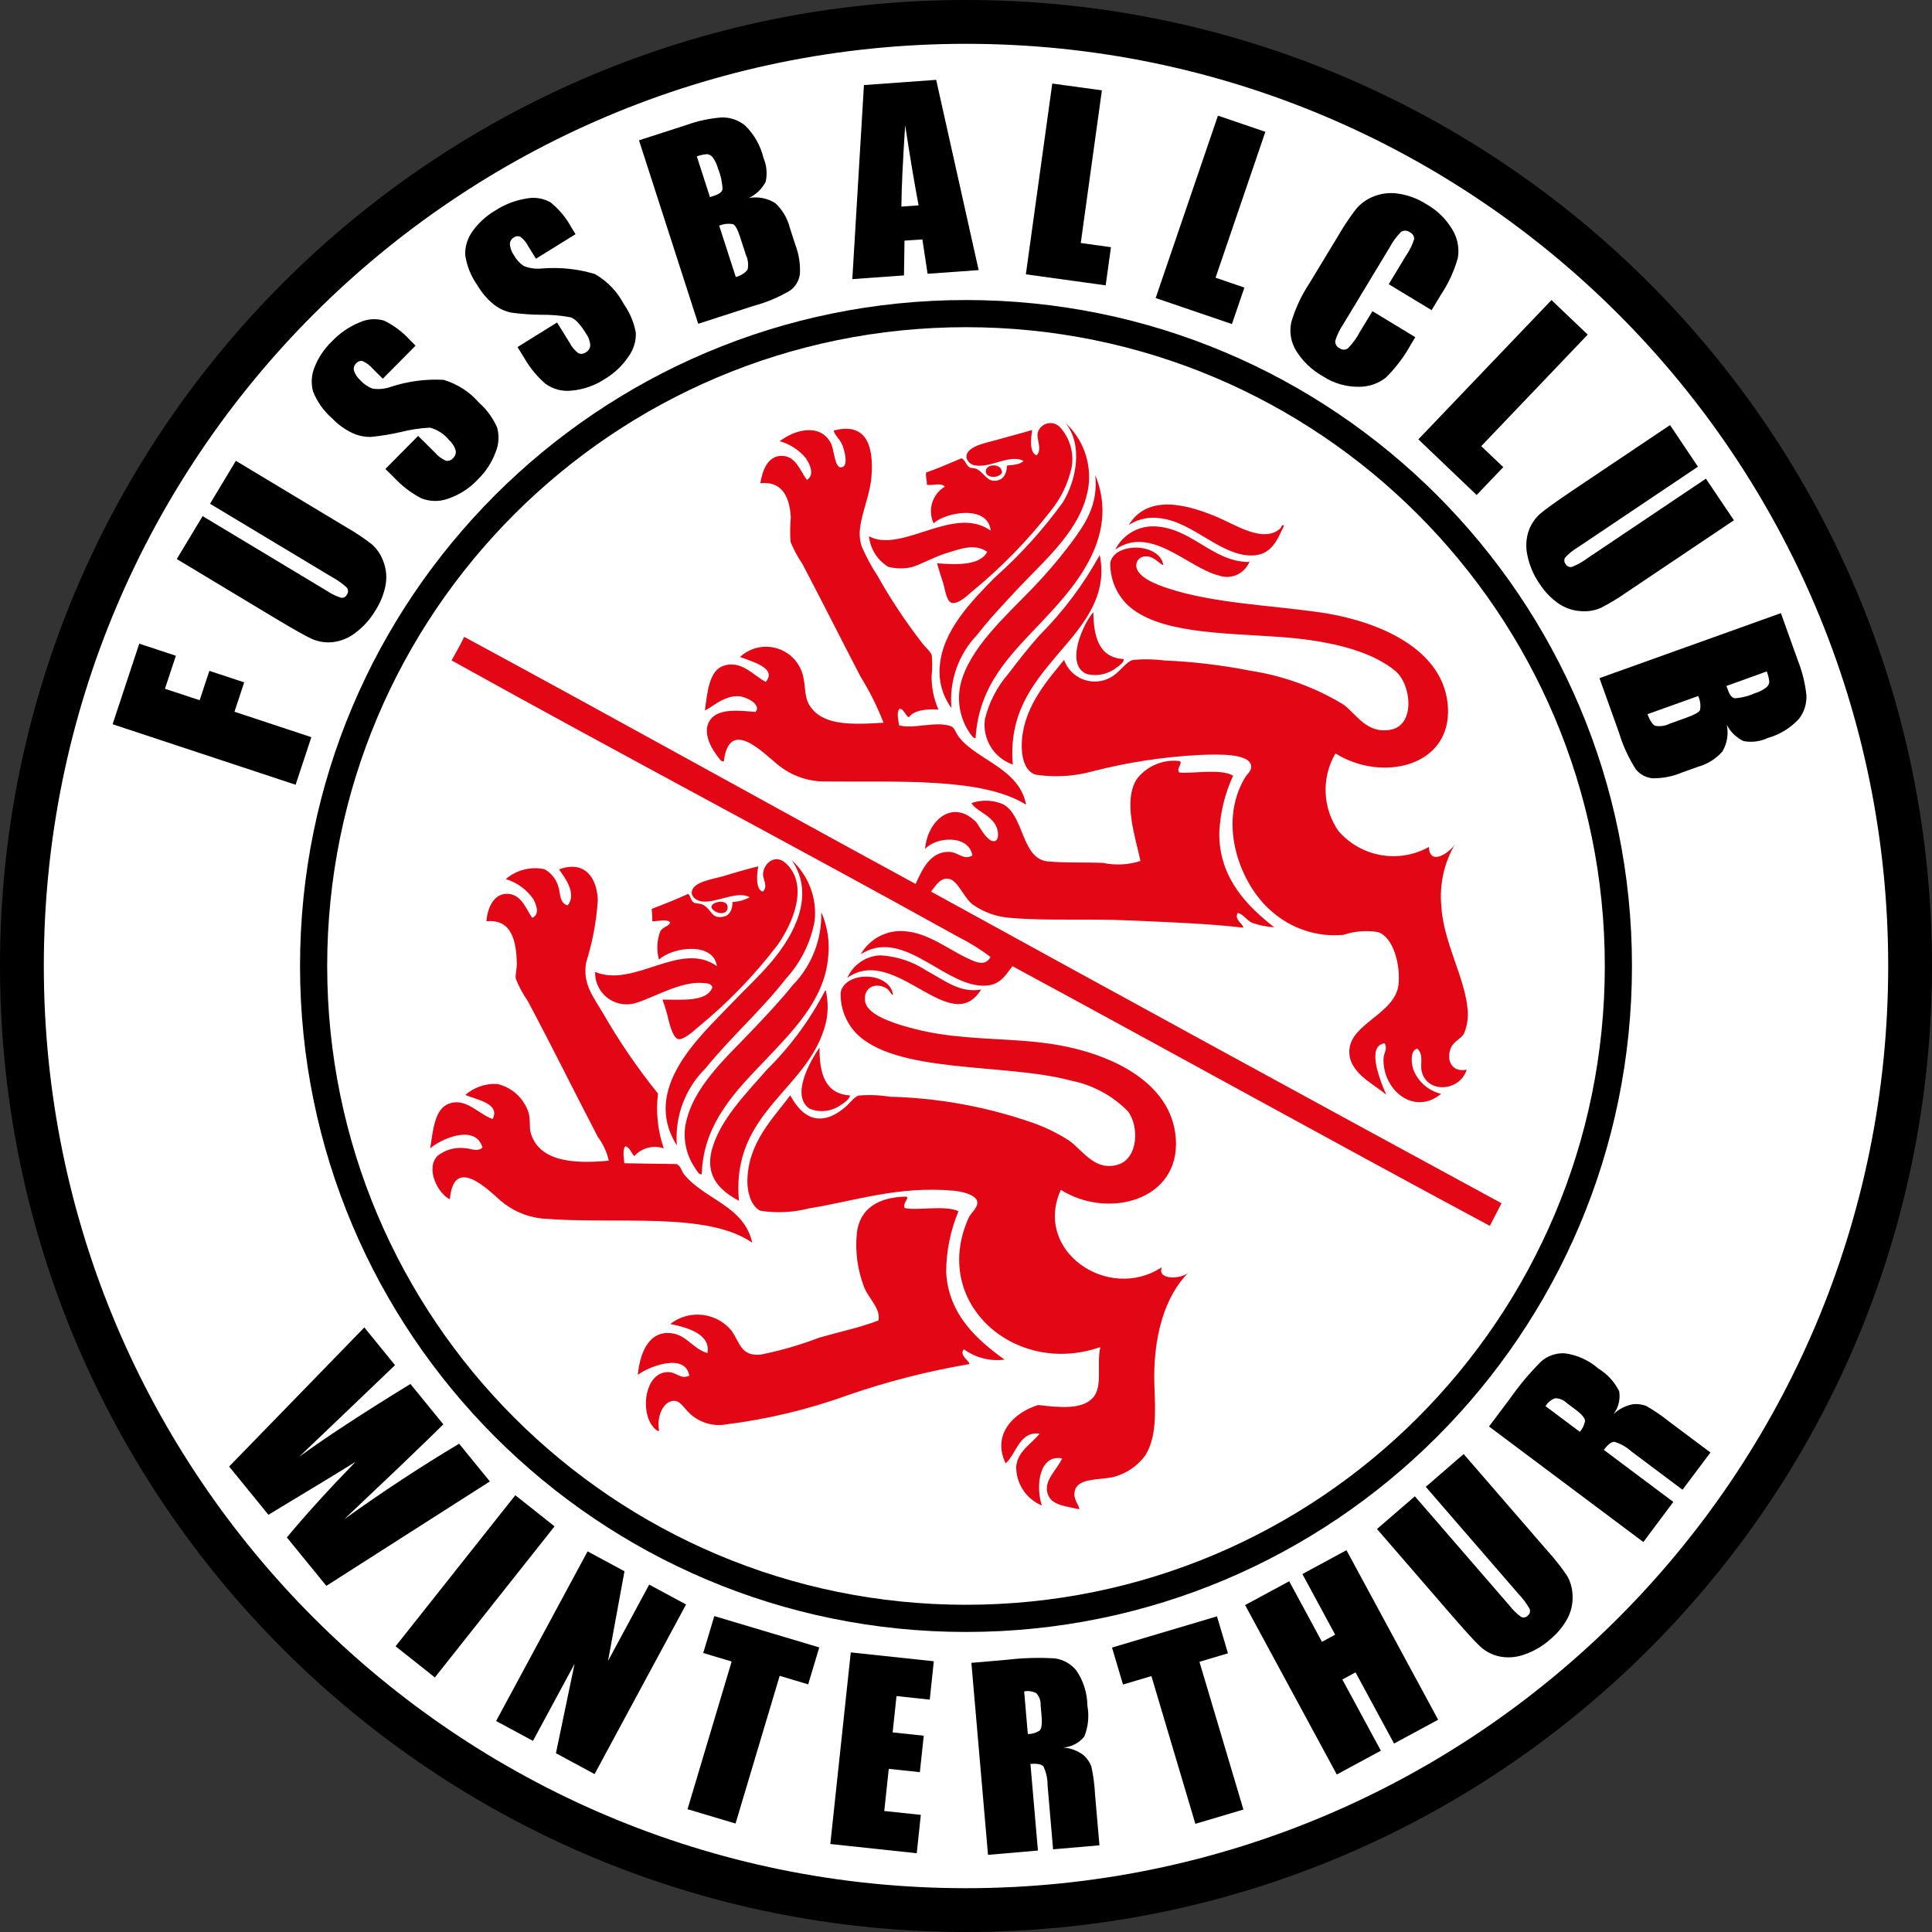 <?xml version="1.0" encoding="UTF-8"?>
<svg id="Calque_2" data-name="Calque 2" xmlns="http://www.w3.org/2000/svg" viewBox="0 0 12475.75 12475.75">
  <rect x="0" y="0" width="12475.75" height="12475.75" fill="#333333" stroke="none"/>
  <defs>
    <style>
      .cls-1, .cls-2, .cls-3, .cls-4 {
        stroke-width: 0px;
      }

      .cls-1, .cls-4 {
        fill: #000;
      }

      .cls-2 {
        fill: #e30614;
      }

      .cls-2, .cls-3, .cls-4 {
        fill-rule: evenodd;
      }

      .cls-3 {
        fill: #fff;
      }
    </style>
  </defs>
  <g id="Calque_2-2" data-name="Calque 2">
    <g>
      <g id="Gruppe_27726" data-name="Gruppe 27726">
        <path id="Pfad_27721" data-name="Pfad 27721" class="cls-3" d="M6237.93,12324.38c-3361.51,0-6086.55-2725.04-6086.55-6086.55h0c.06-3361.45,2725.1-6086.4,6086.55-6086.34h0c3361.34-.06,6086.29,2724.8,6086.34,6086.14v.21c.06,3361.45-2724.89,6086.49-6086.34,6086.55"/>
      </g>
      <g>
        <g id="Gruppe_27729" data-name="Gruppe 27729">
          <path id="Pfad_27724" data-name="Pfad 27724" class="cls-2" d="M5611.36,3463.21c8.51,81.25,54.27,153.93,123.85,196.73,50.06,12.99,102.51,13.78,152.94,2.29,69.95-22.21,146.89-67.66,227.9-91.85,81.01-24.19,177.75-64.12,258.45-6.99-44.52,88.82-198.08,84.13-323.19,74.02,11.47,43.79,24.71,83.4,40.66,132.61,8.13,25.44,18.77,111.13,51.4,122.08,38.47,13.03,95.5-38.57,132.51-71.73,188.35-153.81,358.8-328.31,508.13-520.23,66.95-82.29,113.6-179.18,136.16-282.84,15.97-93.53-12.03-189.21-75.9-259.38-32.93-33.76-86.98-34.43-120.74-1.51-10.31,10.05-17.9,22.55-22.09,36.33-10.43,46.18,31.28,106.96-7.4,147.62-48.17-17.51-37.01-108.42-29.19-163.68-76.31,23.04-142.52,39.1-232.9,65.05-62.55,18.14-198.08,39.93-190.89,113.95,5.85,22.91,23.44,40.97,46.18,47.44,104.25,26.38,228.32-74.33,322.25-26.9-21.79,23.67-65.26,25.44-106.23,30.03-3.96,58.59-25.85,85.49-54.32,93.83-72.98,22.83-89.55-45.04-140.33-70.58-18.24-8.97-38.89-6.05-47.85-11.16-22.94-13.97-30.03-52.13-52.13-58.8-75.79,31.28-148.77,64.43-228,91.53-4.48,32.32,6.36,49.83,4.38,79.44,46.29,6.36,90.6-15.85,115.72,12.09-80.79,49.12-111.73,151.14-71.83,236.86,71.41-69.75,350.29-125.1,368.54,47.33-237.91-170.14-574.13,149.92-786.07,36.38"/>
        </g>
        <g id="Gruppe_27730" data-name="Gruppe 27730">
          <path id="Pfad_27725" data-name="Pfad 27725" class="cls-2" d="M4878.87,4597.59c-100.71-9.17-235.3-25.54-290.97,48.37-55.67,73.92,1.46,177.75,33.99,222.06,17.1,23.56,35.55,55.05,52.13,48.06,35.86-284.93,250.21-57.24,347.58,20.85,86.83,72.19,196.62,110.95,309.53,109.26,451.42,5.84,1008.76-29.5,1294.94,150.23-43.06-232.38-315.68-287.95-431.19-433.49-26.69-33.26-28.46-64.64-57.03-74.44-97.69-33.05-236.76,20.85-332.26-4.48-3.44-32.94-17.93-80.48,1.36-105.5,27.73-8.44,36.91,42.64,62.55,53.27,31.28-47.64,123.23-55.25,190.58-49.31-30.11-68.39-45.26-142.44-44.41-217.16,4.75-43.88,5.2-88.12,1.36-132.09-6.05-25.23-41.7-52.86-61.93-80.07-107.03-137.9-203.66-283.56-289.1-435.78-39.88-60.52-74.21-124.51-102.59-191.2-11.95-39.35-15.05-80.87-9.07-121.56,12.93-100.29,64.01-213.09,72.98-325.69,16.16-200.48-33.67-354.46-243.64-298.58,5.42,31.28,37.32,49.62,56.51,95.5,7.71,17.51,48.17,144.7-12.51,141.79-37.74-1.15-42.43-116.45-61.09-153.25-65.16-130.32-227.9-95.39-331.63-15.22,65.08,18.2,123.2,55.54,166.81,107.17,22.62,32.32,64.43,107.59,8.76,142.83-46.71-63.39-71.83-157.53-166.81-155.44-83.4,2.61-118.85,85.8-134.28,177.23,150.96-17.51,190.47,105.09,197.14,218.93-4.61,52.73-5.24,105.74-1.88,158.57,20.57,50.42,46.4,98.54,77.04,143.56,129.69,246.66,251.46,489.89,375.11,727.28,58.62,94.37,108.35,193.98,148.56,297.54-208.51,13.24-396.16,19.7-478.11-112.39-34.93-55.15-22.83-120-44.31-201.11-38.32-130.61-175.27-205.42-305.87-167.1-36.85,10.81-70.66,30.08-98.73,56.28,71,27.42,244.06,71.1,166.18,160.86-79.13-41.7-158.36-142.83-272.73-104.25-91.85,31.28-104.25,167.54-119.79,288.37,34.51-11.47,119.79-96.85,217.27-91.85,47.75,2.5,150.54,53.17,109.47,102.06"/>
        </g>
        <g id="Gruppe_27731" data-name="Gruppe 27731">
          <path id="Pfad_27726" data-name="Pfad 27726" class="cls-2" d="M6470.83,3053.28c-1.36-65.78-103.32-58.8-105.09-11.78-1.77,47.02,81.42,49.31,105.09,11.78"/>
        </g>
        <g id="Gruppe_27732" data-name="Gruppe 27732">
          <path id="Pfad_27727" data-name="Pfad 27727" class="cls-2" d="M6907.55,3518.05c-76.33,100.49-158.59,196.33-246.35,287.01-178.38,183.8-397.1,380.53-456.32,604.67-25.88,102.16-10.48,210.4,42.85,301.29,12.82,20.85,39.3,64.74,52.13,53.38,21.58-338.51,218.52-528.98,411.18-732.38,200.17-212.37,531.07-552.55,361.24-965.18,21.58,196.52-67.77,321.94-164.72,451.21"/>
        </g>
        <g id="Gruppe_27733" data-name="Gruppe 27733">
          <path id="Pfad_27728" data-name="Pfad 27728" class="cls-2" d="M7101.46,3584.04c-105.36,191.36-237.26,366.86-391.79,521.27-66.62,75.48-130.94,156.38-198.08,245.31-73.31,84.31-125.3,184.99-151.59,293.58-17.41,128.05,58,250.58,180.15,292.74-27.52-325.48,126.15-516.58,278.57-697.98,143.56-170.46,342.47-370.41,282.74-654.92"/>
        </g>
        <g id="Gruppe_27734" data-name="Gruppe 27734">
          <path id="Pfad_27729" data-name="Pfad 27729" class="cls-2" d="M7017.43,4352.6c66.14,16.47,136.19,1.88,190.26-39.62,23.25-15.95,53.9-40.66,48.37-57.03-159.51-9.49-193.6-141.06-195.79-303.07-64.01,71.73-186.93,338.2-42.85,399.71"/>
        </g>
        <g id="Gruppe_27735" data-name="Gruppe 27735">
          <path id="Pfad_27730" data-name="Pfad 27730" class="cls-2" d="M4278.27,6455.82c16.48,44.79,29.96,90.62,40.35,137.2,7.71,27.42,27.84,109.99,61.72,117.18,32.11,6.36,95.6-49.31,127.29-77.25,191.24-156.24,363.53-334.34,513.35-530.65,94.77-133.13,206.42-384.59,54.84-526.69-72.98-68.18-147.94,3.96-148.77,71.52,0,31.28,34.4,78.71-1.46,110.61-48.06-14.49-38.47-109.99-29.19-163.26-78.19,18.56-145.96,39.62-233.22,65.16-64.43,18.45-199.44,36.38-196.21,108.01,1.36,27.63,35.03,49.83,67.45,53.69,93.83,10.43,228-72.98,306.51-27.31-34.3,18.29-72.21,28.79-111.03,30.76.83,51.5-20.85,86.22-54,93.83-84.03,18.87-75.58-41.7-135.53-75.79-23.25-12.51-48.79-5.21-62.55-16.37-22.1-17.72-19.91-53.17-36.28-53.17-75.38,34.51-154.3,65.58-233.42,96.23,2.89,26.45,4.28,53.04,4.17,79.65,35.03,1.15,92.06-16.99,115.93,6.99-13.66,30.44-45.14,26.17-64.01,56.71-22.6,58.91-25.67,123.53-8.76,184.32,82.46-80.59,351.34-119.58,373.85,41.7-234.88-168.68-532.63,143.35-786.39,37.22-3.23,112.46,85.31,206.25,197.77,209.48,24.92.72,49.76-3.15,73.29-11.4,126.98-41.7,292.43-142.41,434.22-125.83,14.7,1.77,43.68.73,52.13,27-35.03,98.94-209.13,77.77-322.67,79.96"/>
        </g>
        <g id="Gruppe_27736" data-name="Gruppe 27736">
          <path id="Pfad_27731" data-name="Pfad 27731" class="cls-2" d="M4415.47,7580.4c-16.58-20.85-17.41-50.04-46.5-63.7-112.49-1.77-224.77-2.71-337.37-5.11-2.5-30.13-13.76-88.82,6.78-109.78,31.28,9.7,37.01,43.37,57.34,63.91,47.76-53.28,122.62-73.08,190.47-50.35-39.03-113.5-51.79-234.38-37.32-353.53-132.3-164.12-251.44-338.42-356.34-521.27-56.19-96.96-134.7-187.66-106.55-328.92,40.74-129.66,65.69-263.76,74.33-399.4-5.42-145.96-86.11-259.38-250.21-198.08,26.27,39.2,121.04,154.3,55.05,232.49-55.46-15.53-45.14-85.07-61.51-127.4-14.71-45.47-46.22-83.62-88.09-106.65-88.61-18.74-180.88,4.98-249.48,64.12,72.13,21.6,134.79,67.03,177.75,128.86,16.26,30.65,46.5,98.52-7.3,121.35-43.79-64.74-72.98-157.74-166.81-155.13-77.67,1.88-121.14,82.78-128.75,177.23,168.37-16.26,192.56,136.47,196.52,271.69,1.04,32.21-11.16,69.64-6.78,99.98,20.14,50.59,46.1,98.66,77.36,143.24,159.51,299.63,302.02,588.93,452.25,877.19,34.17,45.74,58.39,98.12,71.1,153.77-243.64,23.98-449.23-1.04-503.34-175.67-12.2-39.2-1.15-79.65-13.97-131.99-29.83-94.09-107.12-165.44-203.3-187.66-75.35-4.12-149.33,21.4-206.11,71.1,72.98,31.28,227.9,55.05,176.61,155.44-94.56-32.94-172.23-140.22-283.26-99.04-91.53,34.82-101.13,167.64-120.2,288.78,59.11-55.46,291.29-164.41,337.78-5.94-31.9,31.28-78.5,5.21-115.83,3.96-62.5-6.9-125.22,11.04-174.63,49.94-80.69,84.03,4.9,247.29,80.07,280.23,23.25-278.77,235.41-72.98,321.94,4.69,76.13,67.24,171.3,109.11,272.31,119.79,471.44,40.45,1064.75-48.58,1357.91,156.38-52.13-239.78-312.24-279.5-441.93-444.02"/>
        </g>
        <g id="Gruppe_27737" data-name="Gruppe 27737">
          <path id="Pfad_27732" data-name="Pfad 27732" class="cls-2" d="M4697.99,5865.74c6.57-41.7-40.45-49.62-73.6-37.74-93.93,32.94,61.41,112.18,73.6,37.74"/>
        </g>
        <g id="Gruppe_27738" data-name="Gruppe 27738">
          <path id="Pfad_27733" data-name="Pfad 27733" class="cls-2" d="M4531.71,7582.38c7.92-339.14,243.33-560.16,410.97-737.39,170.98-181.61,379.69-385.74,404.51-658.78,12.31-100.92-2.89-203.3-44-296.29,5.09,175.96-61.65,346.42-184.84,472.17-77.67,97.58-165.76,189.95-251.98,281.49-173.48,183.49-397.21,376.46-440.99,626.46-14.35,96.53,8.77,194.9,64.64,274.92,9.7,14.39,23.04,42.64,41.7,37.43"/>
        </g>
        <g id="Gruppe_27739" data-name="Gruppe 27739">
          <path id="Pfad_27734" data-name="Pfad 27734" class="cls-2" d="M5333.73,6401.71c0-3.34-.73-6.26-5.21-5.42-97.85,188.99-224.86,361.38-376.36,510.84-139.28,159.2-303.8,325.38-355.3,517.52-47.02,180.15,63.91,269.08,174.94,329.65-53.8-588.3,464.97-718.21,564.22-1162.64,12.04-62.82,11.26-127.44-2.29-189.95"/>
        </g>
        <g id="Gruppe_27740" data-name="Gruppe 27740">
          <path id="Pfad_27735" data-name="Pfad 27735" class="cls-2" d="M5228.02,7159.43c66.54,26.93,142.21,18.13,200.79-23.35,28.88-18.14,62.55-45.98,59.11-62.55-160.55-10.32-196.94-141.68-196-309.01-54.32,78.82-190.47,309.43-63.91,394.91"/>
        </g>
        <g id="Gruppe_27741" data-name="Gruppe 27741">
          <path id="Pfad_27736" data-name="Pfad 27736" class="cls-2" d="M4688.72,9198.01c268.92-33.65,533.24-97.22,788.06-189.53,255.06-88.13,516.97-155.01,783.05-199.96,1.15-20.85-69.95-58.38-35.45-95.5,75.8,54.88,169.7,78.75,262.51,66.72-168.27-121.25-362.18-285.97-376.98-563.7.23-135.45,27.22-269.52,79.44-394.5-87.26-41.7-266.06-1.88-347.79-20.85-13.24-36.59,33.05-63.18,11.47-73.71-186.41,2.92-300.98,80.8-319.75,233.22-12.5,120.2,3.87,241.65,47.75,354.25,33.57,78.4,105.5,133.86,91.85,212.16-117.7,45.56-249.17,72.98-381.26,110.61-123.48,47.54-250.78,84.48-380.53,110.4-126.98,10.43-131.36-74.75-187.66-155.55-98.6-118.67-273.68-137.47-395.23-42.43,113.95,23.04,262.82,66.31,239.78,187.66-102.48-29.3-139.7-133.03-261.47-129.59s-174.63,132.92-188.07,271.16c59.84-50.56,308.38-148.98,332.26,4.8-60.99,27.31-80.69-28.77-147.62-23.04-119.27,9.9-158.88,187.66-114.68,303.9,12.3,32.53,48.06,81.11,67.97,75.06-18.87-94.87,29.3-199.54,102.59-193.5,33.57,2.19,62.55,49.62,83.4,69.54,63.13,67.28,155.87,98.28,246.77,82.46"/>
        </g>
        <g id="Gruppe_27742" data-name="Gruppe 27742">
          <path id="Pfad_27737" data-name="Pfad 27737" class="cls-2" d="M6863.66,3243.34c-128.16,176.98-275.22,339.47-438.6,484.57-155.55,157.21-336.32,344.04-356.13,569.23-10.12,97.9,16.69,196.06,75.17,275.23-15.74-173.87,44.43-346.05,165.03-472.27,83.4-107.07,176.61-205.28,262.41-297.23,185.78-197.98,418.06-389.28,457.47-662.74,19.31-151.82-35.49-303.67-147.31-408.15,112.07,142.41,69.64,367.29-18.04,511.37"/>
        </g>
        <g id="Gruppe_27743" data-name="Gruppe 27743">
          <path id="Pfad_27738" data-name="Pfad 27738" class="cls-2" d="M7294.33,3386.38c60.22-36.91,131.74-50.87,201.42-39.3,212.05,26.38,389.7,245.41,591.75,239.78,121.98-3.34,159.72-98,203.5-192.04-11.05-15.01-17.62,13.76-27,20.85-106.86,90.28-279.71-22.73-399.29-74.75-202.77-86.01-445.27-148.04-570.06,39.82-2.29,5.94-6.57,12.51,0,5.63"/>
        </g>
        <g id="Gruppe_27744" data-name="Gruppe 27744">
          <path id="Pfad_27739" data-name="Pfad 27739" class="cls-2" d="M7869.4,3715.92c81.1,29.71,170.92-11.94,200.63-93.04.53-1.44,1.03-2.88,1.52-4.33-1.04,5.84-5.63,8.13-10.43,10.43-236.55-1.46-375.42-233.84-625-230.09-99.53,3.35-189.27,60.81-233.95,149.81,229.36-160.24,467.79,117.39,667.22,167.22"/>
        </g>
        <g id="Gruppe_27745" data-name="Gruppe 27745">
          <path id="Pfad_27740" data-name="Pfad 27740" class="cls-2" d="M8238.98,4111.26c307.55,20.23,600.61,79.44,771.48,221.64,103.52,85.91,131.46,350.08-31.28,379.38-154.82,27.63-220.29-101.75-303.8-162.53-184.75-112.1-389.87-186.51-603.53-218.93-182.23-36.02-366.95-58.01-552.55-65.78-68.08-8.91-136.96-9.93-205.28-3.02-39.3,10.43-79.65,72.14-127.61,103.52-96.69,64.64-227.47,38.66-292.11-58.03-9.62-14.39-17.43-29.92-23.25-46.22-98.94,122.92-250.21,287.64-271.06,507.72-9.59,108.01,12.3,208.51,86.32,233.22,123.15,19.01,248.94,11.69,369.06-21.48,228.6-58.78,462.55-94.3,698.29-106.03,97.37-2.92,318.7-14.07,325.69,72.98,3.02,31.28-26.38,49.83-43.06,78.5-176.19,304.32-21.58,689.95,172.85,856.65,127.42,114.17,296.73,169.95,467.06,153.88,71.37-24.22,147.64-30.34,221.96-17.83,97.69,31.28,146.58,207.57,132.51,339.24-20.85,185.78-302.34,249.17-316.83,417.54-12.82,147.41,150.23,218.93,238.32,293.47-25.38-54.55-45.76-111.28-60.88-169.52-12.82-58.07-27.31-151.48,49.52-162.95,21.89,38.89-4.8,56.51-6.78,100.19-6.57,201.21,196.62,371.25,371.67,226.44-85.2-20.36-154.03-82.97-182.34-165.87-8.03-32.63-19.6-111.66,27.84-126.25,44.52,37.01,18.14,102.27,29.5,148.14,37.11,145.96,248.02,127.19,290.24-11.88-104.25,20.85-135.53-75.17-98-148.67,15.22-31.28,64.85-55.88,80.07-83.4,22.07-51.36,30.13-107.66,23.35-163.16-17.72-201.21-157.74-431.92-169.62-667.22-11.73-137.55,19.41-275.35,89.14-394.5-28.15,48.79-162.84,148.67-169.1,18.87-194.5,108.17-438.2,65.08-583.82-103.21-103.36-149.04-110.89-344.5-19.29-501.04,299.83,187.66,746.56,85.91,726.44-295.98-19.91-371.25-434.63-560.99-845.5-617.7-318.5-43.89-672.12-57.65-957.16-150.54-71.52-22.94-223.52-77.04-209.13-160.97,4.87-25.91,26.84-45.12,53.17-46.5,61.82-8.44,105.4,60.78,120.52,53.9-24.5-142.2-312.76-148.67-342.27-14.8-2.67,103.4,38.18,203.18,112.59,275.02,193.08,179.84,596.85,179.53,956.63,203.71"/>
        </g>
        <g id="Gruppe_27746" data-name="Gruppe 27746">
          <path id="Pfad_27741" data-name="Pfad 27741" class="cls-2" d="M6396.08,6179.24c-33.26,63.7-95.39,32.63-137.2,13.97-132.82-59.53-256.88-165.97-413.78-179.73-116.6-11.3-228.94,47.02-286.8,148.87,259.38-167.85,512.3,170.14,756.47,200.38,135.53,16.58,170.25-55.88,223.1-123.65,1030.03,556.82,2049.63,1122.92,3082.58,1676.92,25.23-48.37,50.04-97.58,75.58-145.96-1230.75-668.27-2458.76-1339.14-3684.02-2012.62,28.57-35.03,54.52-85.49,106.65-83.4,64.85,2.92,98.94,115.83,161.07,165.87,72.49,51.44,157.86,81.69,246.56,87.36,232.8,20.02,502.82,4.17,764.6,16.26,267.93,11.88,525.54,21.48,737.28,46.91,2.61-22.83-61.09-50.04-35.65-95.6,39.72,10.43,56.3,47.44,93.83,64.74,45.83,15.59,93.49,25.19,141.79,28.57-161.7-127.5-360.72-313.28-354.57-616.45,6.23-125.47,36.53-248.57,89.24-362.6-80.28-47.75-256.46-11.88-347.48-20.85-23.04-23.77,27.11-63.91.73-73.92-106.28-12.46-211.23,32.18-275.96,117.39-89.14,142.41-8.97,370.83,24.4,527.84-78.41,25.36-162.1,29.67-242.7,12.51-123.23-5.11-252.29,1.04-358.63-9.9-166.81-18.24-149.6-295.04-284.72-368.22-65.01-28.41-138.35-31.27-205.38-8.03,32.84,59.11,160.13,83.4,171.29,191.83,1.77,18.45-.83,46.6-16.68,52.13-48.89,20.64-111.45-109.15-124.58-121.66-154.71-155.44-316.1-4.07-329.44,174.1,71.73-80.59,282.32-93.83,305.36,41.7-56.71,34.72-92.16-23.25-152.73-23.04-119.37-.83-170.04,111.24-213.82,207.15-973.94-529.61-1938.39-1067.98-2915.04-1595.71-24.71,53.38-54,101.02-81.32,152.21,1083.62,602.59,2192.98,1186.41,3271.49,1785.24,73.24,36.8,143.02,80.1,208.51,129.38"/>
        </g>
        <g id="Gruppe_27747" data-name="Gruppe 27747">
          <path id="Pfad_27742" data-name="Pfad 27742" class="cls-2" d="M5076.02,6318.62c95.18-104.03,159.13-232.76,184.53-371.46,16.11-146.69-38.64-292.27-147.41-391.99,157.01,229.88,7.09,488.43-124.69,647.21-82.88,99.25-179.84,188.07-267.62,280.23-191.51,202.15-584.66,544.41-349.98,913.68-14.77-185.67,53.4-368.36,186.2-498.96,167.54-206.32,358.53-372.5,518.98-578.71"/>
        </g>
        <g id="Gruppe_27748" data-name="Gruppe 27748">
          <path id="Pfad_27743" data-name="Pfad 27743" class="cls-2" d="M6335.61,6389.83c-138.34,24.71-236.34-59.95-351.86-121.46-89.16-58.98-192.37-93.23-299.1-99.25-92.78,3.53-175.39,59.77-212.68,144.81,308.7-219.45,665.45,394.81,863.64,75.9"/>
        </g>
        <g id="Gruppe_27749" data-name="Gruppe 27749">
          <path id="Pfad_27744" data-name="Pfad 27744" class="cls-2" d="M7502.53,8182.68c-341.01,226.34-831.74-99.15-652.42-499.58,300.46,190.68,768.25,72.66,742.91-327.57-24.4-382.3-453.09-566.1-824.65-617.29-215.49-30.65-446-24.71-673.9-57.24-99.97-13.81-198.55-36.31-294.62-67.24-81.84-27-204.96-74.44-214.03-150.65-11.36-96.12,81.32-121.66,143.56-77.25,17.41,12.61,37.84,55.46,36.38,32.11-27.73-145.96-308.38-147.94-337.26-9.7-3.27,93.39,29.42,184.48,91.33,254.48,250.21,275.33,969.56,200.17,1392.52,314.53,141.5,27.28,271.33,97.03,372.19,199.96,72.14,97.37,65.26,300.56-62.55,342.27-147.21,47.33-226.02-84.86-314.64-152-86.31-55.74-179.72-99.61-277.73-130.42-285.23-95.23-583.04-147.48-883.66-155.03-66.18-10.84-133.45-13.43-200.27-7.71-28.88,7.3-56.92,48.9-85.38,72.46-28.42,25.63-60.77,46.53-95.81,61.93-132.82,50.67-210.59-44-261.89-135.53-105.5,144.39-277.11,305.67-276.38,560.05,0,72.46,28.98,164.41,87.05,185.78,105.54,15.73,213.16,9.95,316.41-16.99,291.49-46.6,570.16-145.43,929.84-112.91,46.18,4.48,149.19,23.98,151.79,76.31,1.56,33.05-45.14,73.6-54.11,93.83-252.61,549.94,294.62,1033.36,848,839.45-25.54,119.89,17.31,254.17-47.12,326.31-69.54,79.55-218.93,63.59-353.73,47.75-148.35,44.31-303.48,182.76-210.49,376.98,70.27-62.55,87.99-208.51,218.93-192.04-54,68.7-136.68,108.53-150.65,208.51-2.93,111.18,62.87,212.7,165.56,255.42-40.97-120.62-18.87-332.36,130.53-304.11-32.32,76.63-130.32,148.04-87.78,241.76,28.15,61.41,116.97,68.08,199.23,86.63-2.29-31.28-41.08-62.55-29.92-116.14,18.04-87.26,156.38-71.31,248.75-91.74,82.78-21.12,155.71-70.22,206.42-138.97,75.38-119.06,65.78-282.32,59.53-452.36-11.05-313.39,67.66-578.4,220.6-729.78-44.83,43.37-205.38,52.13-172.96-33.78"/>
        </g>
      </g>
      <g>
        <g>
          <g id="Gruppe_27727" data-name="Gruppe 27727">
            <path id="Pfad_27722" data-name="Pfad 27722" class="cls-4" d="M6237.93,12192.91c-3288.85,0-5954.98-2666.14-5954.98-5954.98h0c0-3288.85,2666.14-5954.98,5954.98-5954.98s5954.98,2666.14,5954.98,5954.98-2666.14,5954.98-5954.98,5954.98M6237.93,0C2792.82,0,0,2792.82,0,6237.93h0c.06,3445.07,2792.86,6237.82,6237.93,6237.82,3445.03-.06,6237.77-2792.79,6237.82-6237.82C12475.75,2792.86,9683,.06,6237.93,0"/>
          </g>
          <g id="Gruppe_27728" data-name="Gruppe 27728">
            <path id="Pfad_27723" data-name="Pfad 27723" class="cls-4" d="M6237.82,10362.73c-2278.14,0-4124.96-1846.77-4125.01-4124.91,0-2278.18,1846.83-4125.01,4125.01-4125.01,2278.18-.06,4125.06,1846.73,4125.12,4124.91v.1c-.06,2278.18-1846.94,4124.97-4125.12,4124.91M6237.82,1937.45c-2375.03,0-4300.37,1925.34-4300.37,4300.37h0c0,2375.05,1925.32,4300.42,4300.37,4300.47,2375.09,0,4300.47-1925.39,4300.47-4300.47S8612.96,1937.45,6237.93,1937.45h-.1"/>
          </g>
        </g>
        <g>
          <g id="Gruppe_27751" data-name="Gruppe 27751">
            <path id="Pfad_27746" data-name="Pfad 27746" class="cls-1" d="M727.17,4676.73l172.02-520.33,236.55,78.09-70.58,213.2,224.15,74.02,62.55-189.74,224.88,74.33-62.55,189.74,496.35,164.2-101.65,307.24-1181.72-390.74Z"/>
          </g>
          <g id="Gruppe_27773" data-name="Gruppe 27773">
            <g id="Gruppe_27752" data-name="Gruppe 27752">
              <path id="Pfad_27747" data-name="Pfad 27747" class="cls-1" d="M1523.05,2975.72l712.58,428.59c57.73,32.93,113.08,69.86,165.66,110.51,32.7,29.28,57.75,66.11,72.98,107.28,18.93,47.46,24.69,99.14,16.68,149.6-10.15,59-31.95,115.38-64.12,165.87-33.52,58.41-78.69,109.3-132.72,149.5-42.87,33.25-94.11,53.96-148.04,59.84-45.38,4.43-91.14-2.97-132.82-21.48-40.17-18.14-120.38-63.32-240.62-135.53l-631.05-379.9,166.81-277.21,799.63,481.03c28.96,19.65,60.55,35.13,93.83,45.98,15.24,2.84,30.51-4.84,37.32-18.77,11.11-13.7,11.11-33.32,0-47.02-29.2-26.79-61.67-49.77-96.64-68.39l-786.28-472.58,166.81-277.32Z"/>
            </g>
            <g id="Gruppe_27753" data-name="Gruppe 27753">
              <path id="Pfad_27748" data-name="Pfad 27748" class="cls-1" d="M2683.39,2232.08l-211.53,213.41-65.47-64.85c-18.08-21.42-40.83-38.4-66.51-49.62-14.9-2.49-30,3.15-39.62,14.8-13.28,12.15-18.77,30.63-14.28,48.06,7.82,23.79,21.9,45.04,40.76,61.51,21.54,23.97,48.44,42.51,78.5,54.11,39.82,5.95,80.49,2.02,118.43-11.47,109.87-36.3,225.59-51.61,341.12-45.14,88.44,26.25,167.51,77.26,227.9,147,50.19,44.29,90.2,98.92,117.29,160.13,14.88,52.83,11.5,109.15-9.59,159.82-24.77,67.05-64.36,127.63-115.83,177.23-52.47,56.22-118.11,98.5-190.99,123.02-56.24,20.62-118.12,19.65-173.69-2.71-64.82-33.81-123.42-78.4-173.27-131.88l-57.97-57.24,211.43-213.62,107.17,106.55c19.84,23.46,44.81,42.05,72.98,54.32,17.39,2.79,34.93-4.03,45.87-17.83,14.59-13.06,20.63-33.19,15.64-52.13-8.02-24.8-22.61-46.96-42.22-64.12-31.43-39.19-74.63-67.23-123.23-79.96-63.08,3.13-125.7,12.52-186.93,28.04-64.21,14.92-129.34,25.57-194.95,31.9-40.2.65-80.04-7.61-116.66-24.19-50.15-23.47-95.45-56.15-133.55-96.33-54.12-47.08-96.19-106.41-122.71-173.06-13.99-51.77-10.62-106.71,9.59-156.38,24.89-63.01,63.08-119.9,111.97-166.81,50.46-53.61,111.91-95.68,180.15-123.33,48.9-22.25,104.14-26.29,155.76-11.36,64.32,30.97,121.95,74.25,169.62,127.4l34.82,34.72Z"/>
            </g>
            <g id="Gruppe_27754" data-name="Gruppe 27754">
              <path id="Pfad_27749" data-name="Pfad 27749" class="cls-1" d="M3716.44,1512.21l-255.42,158.36-48.58-78.19c-12.48-25.23-30.69-47.19-53.17-64.12-13.88-5.69-29.74-3.63-41.7,5.42-15.77,8.76-25.36,25.55-24.92,43.58,1.91,24.93,10.52,48.89,24.92,69.33,15.49,28.26,37.37,52.5,63.91,70.79,37.3,15.02,77.72,20.64,117.7,16.37,115.4-9.65,231.58,2.52,342.47,35.86,79.98,45.98,145.11,113.93,187.66,195.79,38.33,54.67,64.4,116.98,76.42,182.65,2.21,54.88-14.22,108.89-46.6,153.25-39.62,59.57-92.14,109.45-153.67,145.96-64.19,42.43-137.92,68.22-214.55,75.06-59.55,6.83-119.51-8.78-168.16-43.79-55.27-47.77-101.95-104.64-138.03-168.16l-42.95-69.22,255.42-158.78,79.86,128.75c13.8,27.39,33.66,51.28,58.07,69.85,16.33,6.67,34.99,4.08,48.9-6.78,17.03-9.35,27.56-27.28,27.42-46.71-2.06-26-11.18-50.95-26.38-72.14-38.43-62.55-72.14-98.07-101.13-106.55-62.08-11.52-125.14-16.94-188.28-16.16-65.96-.47-131.82-5.31-197.14-14.49-39.21-8.67-76.02-25.9-107.8-50.46-43.38-34.63-79.9-77.06-107.69-125.1-41.65-58.39-68.78-125.86-79.13-196.83-1.6-53.72,14.52-106.47,45.87-150.13,38.79-55.27,89.08-101.51,147.42-135.53,61.53-40.45,131.04-67.19,203.82-78.4,52.79-10.34,107.55-1.39,154.3,25.23,55.47,45.03,101.5,100.59,135.43,163.47l25.75,41.81Z"/>
            </g>
            <g id="Gruppe_27755" data-name="Gruppe 27755">
              <path id="Pfad_27750" data-name="Pfad 27750" class="cls-1" d="M4644.2,1457.36l107.07,331.32c29.98-6.88,56.83-23.53,76.31-47.33,6.81-32.3,2.89-65.94-11.16-95.81l-35.76-110.4c-16.26-50.67-31.28-79.65-45.87-86.95-30.46-6.33-62.13-3.12-90.7,9.17M4499.6,1009.7l85.07,263.35c12.93-4.8,23.04-8.24,30.44-10.43,30.16-9.87,46.98-23.56,50.46-41.08-1.71-45.31-11.42-89.95-28.67-131.88-7-26.9-19.03-52.22-35.45-74.65-8.76-11.05-21.62-18.09-35.65-19.5-22.61,1.62-44.89,6.36-66.2,14.07M4126.27,906.07l307.13-99.25c73.4-26.47,150.08-42.78,227.9-48.48,54.9-1.05,108.35,17.63,150.65,52.65,58.1,56.94,99,129.09,118.02,208.2,20.96,48.92,25.93,103.22,14.18,155.13-23.89,45.47-61.8,82.03-108.11,104.25,59.06-10.71,119.98,1.2,170.66,33.36,46.09,42.9,78.69,98.29,93.83,159.4l35.45,109.68c22.77,59.57,32.82,123.24,29.5,186.93-4.83,42.76-27.28,81.56-61.93,107.07-74.51,44.48-154.87,78.34-238.74,100.61l-356.13,115.1-382.4-1184.64Z"/>
            </g>
            <g id="Gruppe_27756" data-name="Gruppe 27756">
              <path id="Pfad_27751" data-name="Pfad 27751" class="cls-1" d="M5931.84,1326.11c-26.55-139.35-55.5-311.93-86.84-517.72-15.57,239.92-23.67,415.17-24.29,525.75l111.13-8.03ZM6045.37,515.64l274.19,1228.53-329.86,23.67-33.47-221.75-115.51,7.71-3.34,224.56-333.61,24.08,75.06-1253.13,466.54-33.67Z"/>
            </g>
            <g id="Gruppe_27757" data-name="Gruppe 27757">
              <path id="Pfad_27752" data-name="Pfad 27752" class="cls-1" d="M7115.43,583.3l-136.47,985.93,194.95,27-34.09,246.46-515.43-71.31,170.56-1231.86,320.48,43.79Z"/>
            </g>
            <g id="Gruppe_27758" data-name="Gruppe 27758">
              <path id="Pfad_27753" data-name="Pfad 27753" class="cls-1" d="M8171,851.23l-321.62,942.04,186.2,63.7-80.38,235.61-492.6-168.06,402.21-1177.76,306.19,104.46Z"/>
            </g>
            <g id="Gruppe_27759" data-name="Gruppe 27759">
              <path id="Pfad_27754" data-name="Pfad 27754" class="cls-1" d="M9244.4,2002.82l-276.69-167.54,111.86-185.15c22.65-32.46,40.23-68.17,52.13-105.92,1.07-18.81-9.71-36.3-27-43.79-16.66-13.76-40.44-14.74-58.17-2.4-28.98,29.55-53.55,63.12-72.98,99.67l-298.69,494.58c-22.59,33.02-40.16,69.21-52.13,107.38-2.88,20.41,8.15,40.25,27,48.58,16.03,12.56,38.48,12.85,54.84.73,30.59-31.29,56.4-66.91,76.63-105.71l81.32-133.76,276.59,167.64-25.13,41.7c-44.17,80.89-99.79,154.98-165.14,219.98-50.45,39.16-112.76,59.9-176.61,58.8-81.06.52-160.49-22.79-228.42-67.04-71.12-39.46-131.01-96.41-174-165.45-34.12-55.37-45.34-121.86-31.28-185.36,26.39-88.63,65.74-172.88,116.76-250l188.28-310.89c33.84-58.28,71.31-114.37,112.18-167.95,30.45-36.63,69.69-64.93,114.05-82.26,50.59-20.21,105.66-26.5,159.51-18.24,63.01,9.3,123.38,31.67,177.23,65.68,72.17,39.78,132.22,98.36,173.79,169.52,32.38,54.52,44.21,118.82,33.36,181.3-23.6,83.36-60.03,162.53-108.01,234.68l-61.3,101.23Z"/>
            </g>
            <g id="Gruppe_27760" data-name="Gruppe 27760">
              <path id="Pfad_27755" data-name="Pfad 27755" class="cls-1" d="M10252.54,2160.66l-687.45,720.29,142.2,135.53-172.02,179.94-376.36-359.36,859.68-899.5,233.95,223.1Z"/>
            </g>
            <g id="Gruppe_27761" data-name="Gruppe 27761">
              <path id="Pfad_27756" data-name="Pfad 27756" class="cls-1" d="M11196.66,3359.58l-690.37,463.62c-54.3,38.14-111.15,72.52-170.14,102.9-40.38,17.1-84.33,24.07-128.02,20.33-51.09-2.94-100.43-19.62-142.83-48.27-49.08-34.13-90.96-77.6-123.23-127.92-38.67-55.24-65.56-117.84-79.02-183.9-11.87-52.94-8.91-108.14,8.55-159.51,15.42-42.93,41.58-81.2,76-111.13,33.5-28.7,108.53-82.22,225.08-160.55l611.45-410.24,180.26,268.66-774.82,520.23c-30.16,17.73-57.62,39.71-81.53,65.26-9.24,12.69-8.81,30,1.04,42.22,8.07,15.59,25.88,23.48,42.85,18.97,36.69-14.92,71.27-34.54,102.9-58.38l761.05-510.84,180.78,268.56Z"/>
            </g>
            <g id="Gruppe_27762" data-name="Gruppe 27762">
              <path id="Pfad_27757" data-name="Pfad 27757" class="cls-1" d="M11408.71,4335.82l-260.63,93.83c5.21,12.93,9.17,22.94,11.57,30.23,10.43,29.71,24.81,46.29,42.64,49.21,45.15-3.18,89.37-14.33,130.63-32.94,26.8-7.77,51.86-20.62,73.81-37.84,10.84-9.12,17.5-22.25,18.45-36.38-2.5-22.48-7.97-44.53-16.26-65.58M10965.95,4494.49l-327.88,117.39c16.99,42.54,33.36,67.35,49.83,74.85,32.49,5.87,66.01.89,95.39-14.18l109.26-39.2c50.04-17.83,78.71-34.09,85.38-48.48,5.35-30.64,1.21-62.18-11.88-90.39M11500.04,3959.36l108.84,303.9c28.91,72.49,47.71,148.62,55.88,226.23,2.67,54.81-14.3,108.78-47.85,152.21-54.94,59.76-125.56,102.89-203.82,124.48-48.29,22.57-102.48,29.28-154.82,19.18-46.29-22.39-84.1-59.14-107.8-104.78,12.54,58.7,2.61,119.97-27.84,171.71-41.5,47.27-95.82,81.49-156.38,98.52l-108.74,38.89c-58.67,24.67-121.83,36.88-185.47,35.86-42.96-3.48-82.54-24.67-109.26-58.49-46.69-73.2-83.06-152.48-108.11-235.61l-126.25-352.38,1171.61-419.73Z"/>
            </g>
            <g id="Gruppe_27763" data-name="Gruppe 27763">
              <path id="Pfad_27758" data-name="Pfad 27758" class="cls-1" d="M3163.17,9566.24l-1055.78,674.31-255.11-312.76c124.83-149.78,272.8-312.62,443.91-488.53-89.24,56.02-276.9,170.11-562.97,342.27l-253.65-311.51,873.13-898.25,198.08,243.64-314.33,300.77-304.53,290.87c175.91-128.02,415.38-284.72,718.41-470.08l212.37,260.53c-25.51,26.41-124.13,121.98-295.87,286.7l-344.66,326.63c245.21-176.05,492.7-338.79,742.5-488.22l198.5,243.64Z"/>
            </g>
            <g id="Gruppe_27764" data-name="Gruppe 27764">
              <path id="Pfad_27759" data-name="Pfad 27759" class="cls-1" d="M3581.02,9856.37l-772.83,975.5-253.75-201.11,773.04-975.4,253.55,201Z"/>
            </g>
            <g id="Gruppe_27765" data-name="Gruppe 27765">
              <path id="Pfad_27760" data-name="Pfad 27760" class="cls-1" d="M4430.17,10360.86l-590.7,1095.19-249.58-134.7,120.41-577.57-268.66,497.81-238.01-128.34,590.7-1095.4,238.22,128.44-106.34,579.23,265.85-493.12,238.12,128.44Z"/>
            </g>
            <g id="Gruppe_27766" data-name="Gruppe 27766">
              <path id="Pfad_27761" data-name="Pfad 27761" class="cls-1" d="M5290.26,10638.07l-71.52,238.53-184.01-54.94-285.03,953.71-310.05-92.58,284.93-953.71-183.49-54.94,71.52-238.43,677.65,202.36Z"/>
            </g>
            <g id="Gruppe_27767" data-name="Gruppe 27767">
              <path id="Pfad_27762" data-name="Pfad 27762" class="cls-1" d="M5493.76,10670.28l536.18,57.24-26.06,247.71-214.76-22.94-24.92,234.57,200.9,21.48-25.23,235.41-200.79-21.48-28.98,272.1,236.03,25.13-26.38,247.71-558.07-59.63,132.09-1237.29Z"/>
            </g>
            <g id="Gruppe_27768" data-name="Gruppe 27768">
              <path id="Pfad_27763" data-name="Pfad 27763" class="cls-1" d="M6613.45,10921.95l23.67,275.65c26.54.05,52.56-7.39,75.06-21.48,13.9-11.19,18.38-44.1,13.45-98.73l-5.94-68.18c1.26-27.83-8.73-55-27.73-75.38-24.07-12.73-51.74-16.92-78.5-11.88M6272.64,10737.73l228.32-19.7c103.01-12.29,206.91-15.36,310.47-9.17,54.98,7.26,105,35.6,139.49,79.02,45.45,66.83,70.08,145.62,70.79,226.44,12.29,66.52,5.64,135.16-19.18,198.08-33.25,42.24-82.83,68.42-136.47,72.04,48.91,3.51,95.64,21.67,134.07,52.13,20.65,19.45,36.74,43.24,47.12,69.64,13.02,60.15,21.04,121.28,23.98,182.76l28.46,327.04-299.42,25.85-35.55-412.64c.31-42.07-8.7-83.69-26.38-121.87-11.75-14.94-39.86-20.5-84.34-16.68l48.37,559.11-322.35,27.84-107.38-1239.89Z"/>
            </g>
            <g id="Gruppe_27769" data-name="Gruppe 27769">
              <path id="Pfad_27764" data-name="Pfad 27764" class="cls-1" d="M7858.55,10437.48l71,238.64-184.22,54.84,283.88,954.13-310.36,92.16-283.67-954.03-183.49,54.52-71-238.74,677.86-201.52Z"/>
            </g>
            <g id="Gruppe_27770" data-name="Gruppe 27770">
              <path id="Pfad_27765" data-name="Pfad 27765" class="cls-1" d="M8694.67,10010.25l592.06,1094.67-284.72,153.98-248.65-459.76-85.18,46.18,248.75,459.55-284.61,153.88-592.06-1094.04,284.61-153.98,211.64,391.16,85.18-46.18-211.64-391.47,284.61-153.98Z"/>
            </g>
            <g id="Gruppe_27771" data-name="Gruppe 27771">
              <path id="Pfad_27766" data-name="Pfad 27766" class="cls-1" d="M9451.45,9389.42l544.31,628.76c44.58,49.24,85.72,101.49,123.12,156.38,21.85,38.01,34.09,80.77,35.65,124.58,3.25,50.98-7.27,101.89-30.44,147.41-27.86,52.97-65.91,99.92-111.97,138.14-50.11,45.05-108.95,79.33-172.85,100.71-51.21,18.01-106.39,21.62-159.51,10.43-44.46-9.99-85.6-31.24-119.47-61.72-32.53-29.89-94.73-97.86-186.61-203.92l-481.86-556.72,244.58-211.32,610.72,705.49c21.36,27.72,46.52,52.29,74.75,72.98,13.75,7.5,30.81,4.9,41.7-6.36,14.56-9.75,20.4-28.29,14.07-44.62-19.45-34.52-43.17-66.47-70.58-95.08l-600.29-693.39,244.68-211.74Z"/>
            </g>
            <g id="Gruppe_27772" data-name="Gruppe 27772">
              <path id="Pfad_27767" data-name="Pfad 27767" class="cls-1" d="M9980.12,9080.1l221.44,165.76c17.51-19.78,29.21-44.03,33.78-70.06.7-17.72-20.85-42.99-64.64-75.79l-54.73-41.08c-19.92-19.53-46.86-30.2-74.75-29.61-25.55,9.47-47.11,27.38-61.09,50.77M9615.23,9211.46l137.72-183.38c59.53-84.93,126.44-164.44,199.96-237.59,41.96-36.2,96.36-54.67,151.69-51.5,80.15,10.57,155.36,44.68,216.12,98,57.57,35.21,104.21,85.75,134.7,145.96,9.28,53-4.28,107.45-37.32,149.92,35.26-34.29,80.07-57.12,128.55-65.47,28.28-2.54,56.78,1.27,83.4,11.16,53.4,30.65,104.26,65.51,152.11,104.25l262.93,196.52-180.46,240.62-330.9-248.02c-31.18-28.28-68.25-49.28-108.53-61.51-18.87-1.15-41.7,16.16-68.49,52.13l448.6,335.91-193.5,259.07-996.56-746.04Z"/>
            </g>
          </g>
        </g>
      </g>
    </g>
  </g>
</svg>